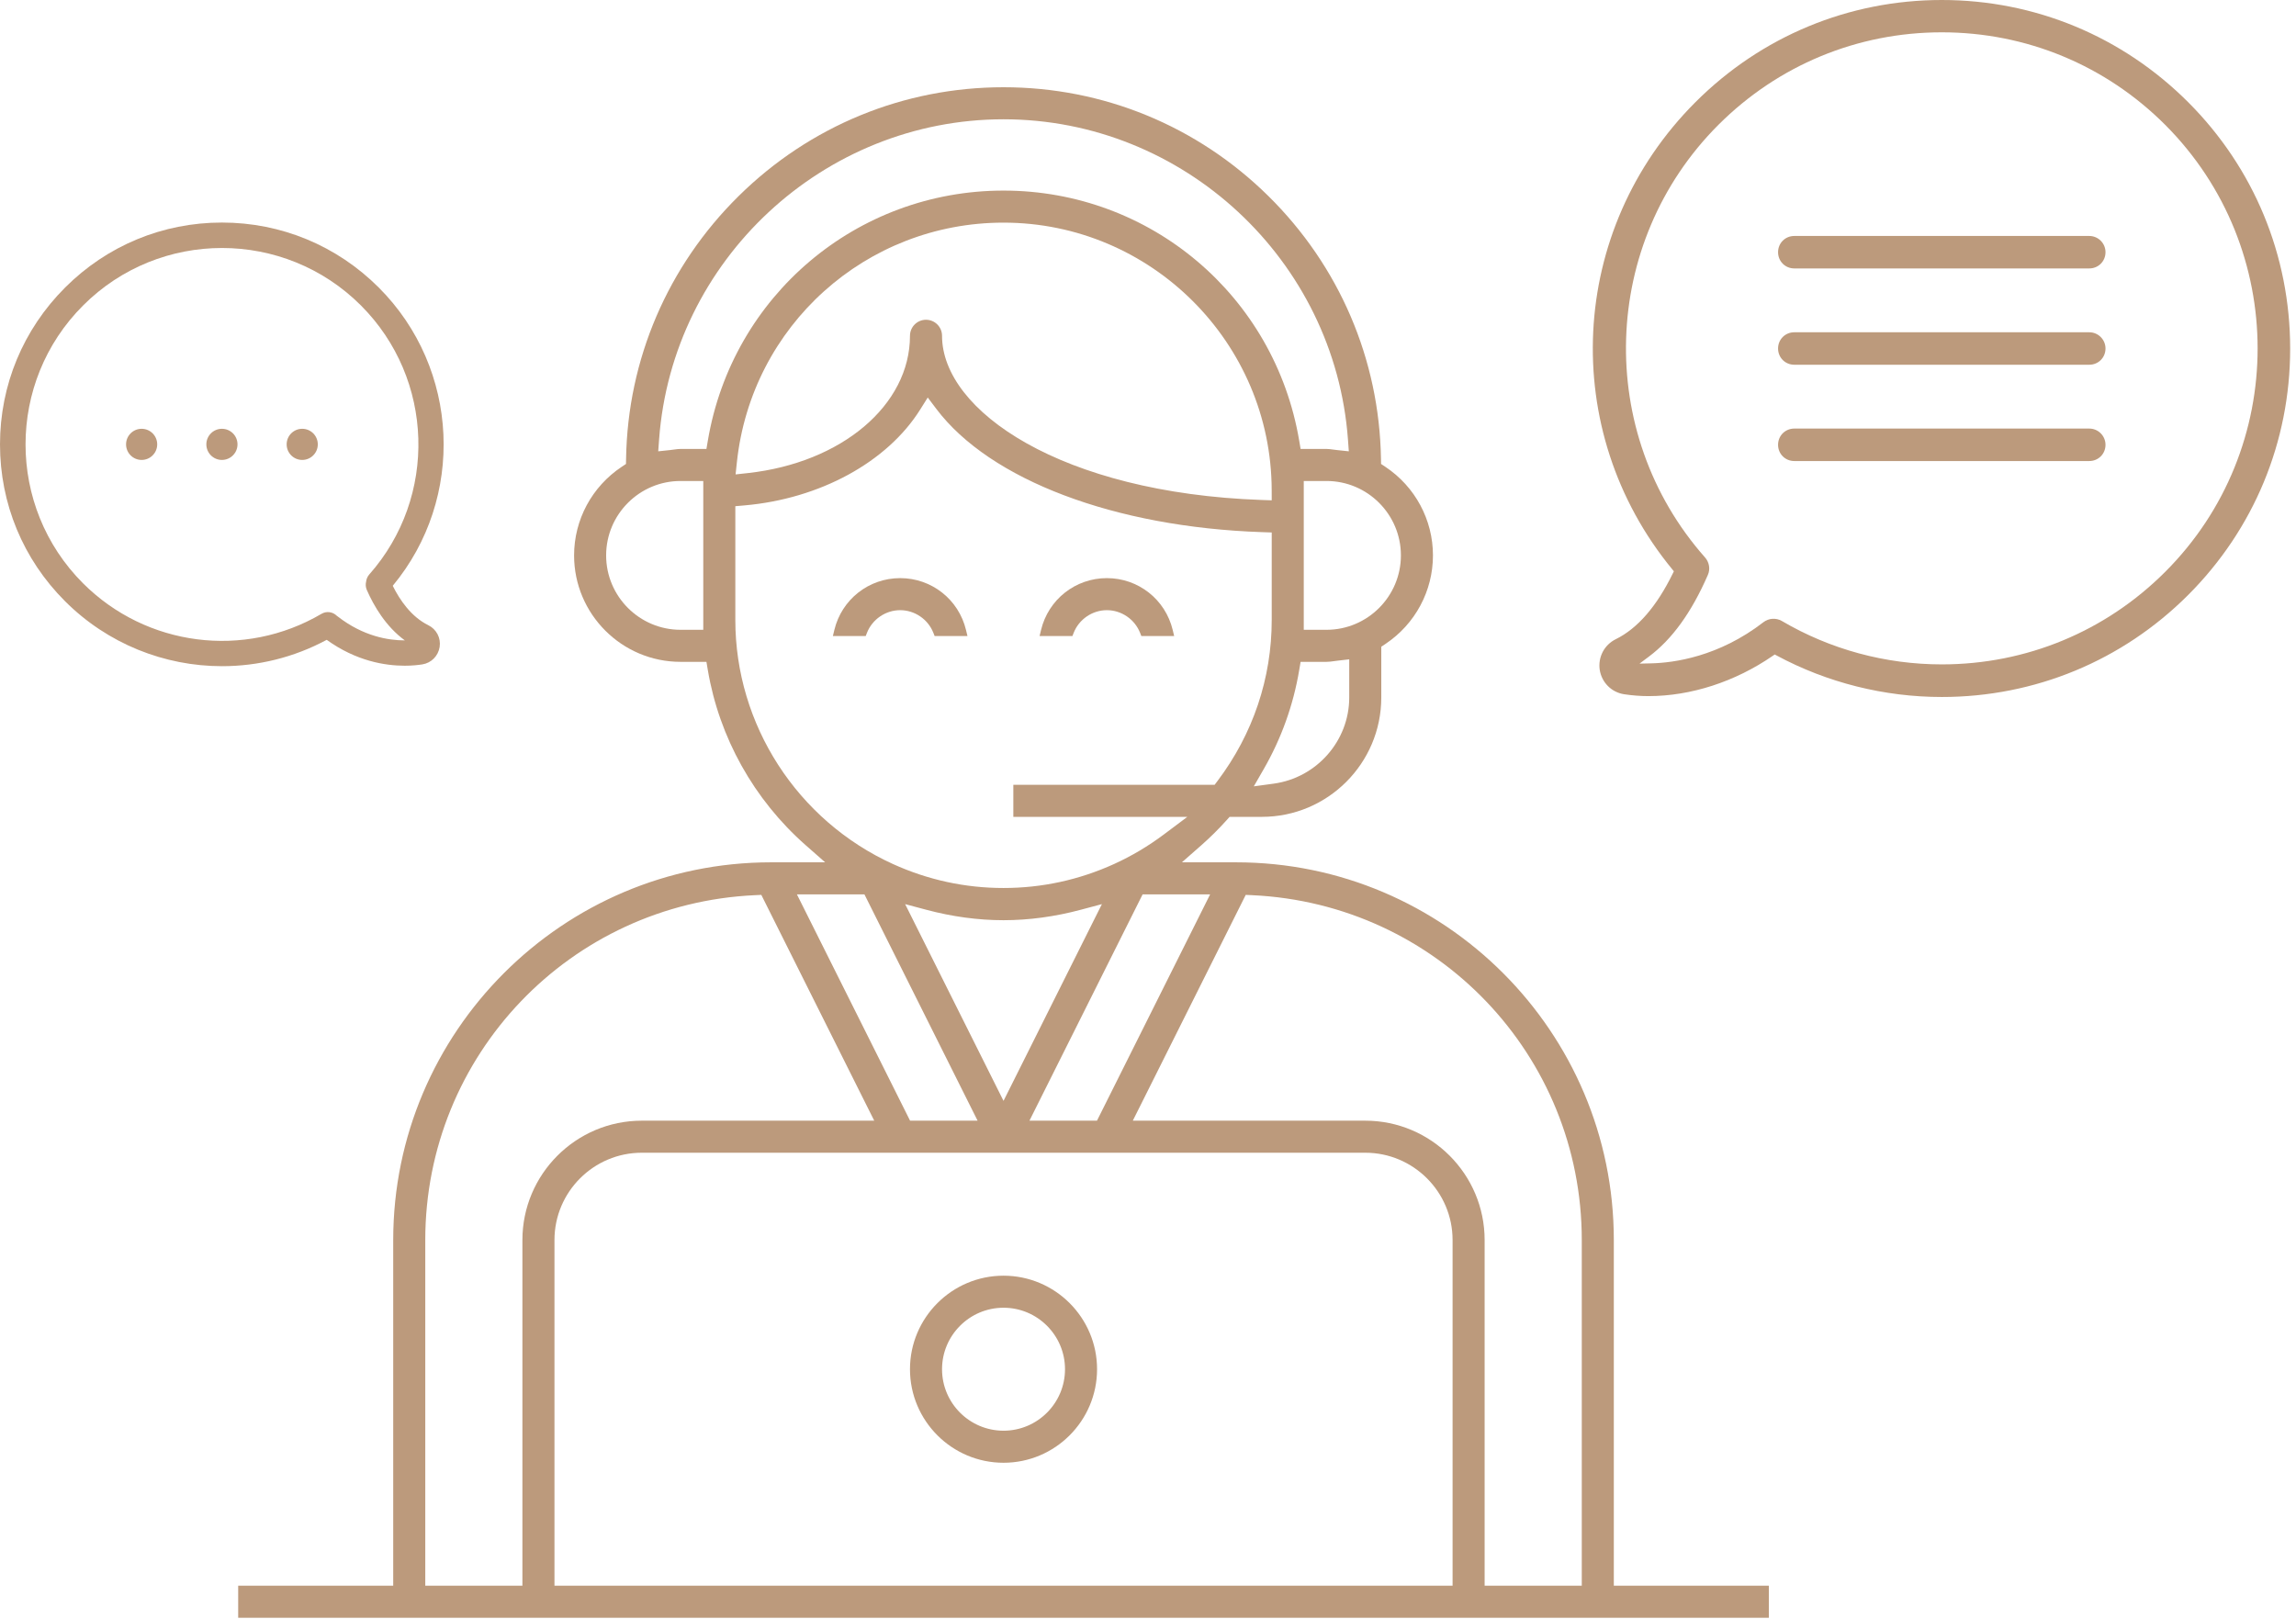 <?xml version="1.0" encoding="UTF-8" standalone="no"?>
<!DOCTYPE svg PUBLIC "-//W3C//DTD SVG 1.1//EN" "http://www.w3.org/Graphics/SVG/1.1/DTD/svg11.dtd">
<svg width="100%" height="100%" viewBox="0 0 234 165" version="1.1" xmlns="http://www.w3.org/2000/svg" xmlns:xlink="http://www.w3.org/1999/xlink" xml:space="preserve" xmlns:serif="http://www.serif.com/" style="fill-rule:evenodd;clip-rule:evenodd;stroke-linejoin:round;stroke-miterlimit:1.414;">
    <g transform="matrix(1,0,0,1,87.891,58.925)">
        <path d="M0,5.9L0.341,5.9L0.465,5.582C1.007,4.197 2.368,3.267 3.852,3.267C5.335,3.267 6.696,4.197 7.237,5.582L7.362,5.9L10.709,5.9L10.56,5.283C9.811,2.172 7.052,0 3.852,0C0.651,0 -2.107,2.172 -2.857,5.283L-3.006,5.9L0,5.9Z" style="fill:rgb(188,154,124);fill-rule:nonzero;"/>
    </g>
    <g transform="matrix(1,0,0,1,108.957,58.925)">
        <path d="M0,5.9L0.341,5.9L0.466,5.582C1.007,4.197 2.368,3.267 3.852,3.267C5.336,3.267 6.696,4.197 7.238,5.582L7.362,5.9L10.709,5.9L10.561,5.283C9.811,2.172 7.052,0 3.852,0C0.651,0 -2.107,2.172 -2.857,5.283L-3.005,5.9L0,5.9Z" style="fill:rgb(188,154,124);fill-rule:nonzero;"/>
    </g>
    <g transform="matrix(1,0,0,1,96.009,139.559)">
        <path d="M0,-0.001C0,-3.456 2.811,-6.268 6.267,-6.268C9.722,-6.268 12.533,-3.456 12.533,-0.001C12.533,3.455 9.722,6.266 6.267,6.266C2.811,6.266 0,3.455 0,-0.001M6.267,9.533C11.523,9.533 15.8,5.256 15.8,-0.001C15.8,-5.257 11.523,-9.534 6.267,-9.534C1.01,-9.534 -3.267,-5.257 -3.267,-0.001C-3.267,5.256 1.01,9.533 6.267,9.533" style="fill:rgb(188,154,124);fill-rule:nonzero;"/>
    </g>
    <g transform="matrix(1,0,0,1,98.909,61.006)">
        <path d="M0,51.772L0.724,53.219L-0.895,53.219L-5.54,53.219L-6.158,53.219L-6.434,52.667L-16.967,31.6L-17.691,30.152L-10.81,30.152L-10.533,30.705L0,51.772ZM23.7,31.6L13.167,52.667L12.89,53.219L12.272,53.219L7.627,53.219L6.009,53.219L6.732,51.772L17.266,30.705L17.542,30.152L24.423,30.152L23.7,31.6ZM-4.515,31.719C-1.866,32.427 0.786,32.786 3.366,32.786C5.947,32.786 8.599,32.427 11.248,31.719L13.394,31.146L12.4,33.132L4.261,49.412L3.366,51.2L2.472,49.412L-5.668,33.132L-6.661,31.146L-4.515,31.719ZM-42.4,99.619L-42.4,65.386C-42.4,60.479 -38.408,56.486 -33.5,56.486L40.233,56.486C45.141,56.486 49.133,60.479 49.133,65.386L49.133,100.619L48.133,100.619L-41.4,100.619L-42.4,100.619L-42.4,99.619ZM40.233,53.219L18.16,53.219L16.542,53.219L17.266,51.772L27.76,30.787L28.051,30.205L28.7,30.235C47.541,31.105 62.3,46.545 62.3,65.386L62.3,100.619L61.3,100.619L53.399,100.619L52.399,100.619L52.399,99.619L52.399,65.386C52.399,58.677 46.942,53.219 40.233,53.219M-23.967,-8.495L-23.967,-9.412L-23.054,-9.491C-15.357,-10.159 -8.489,-13.902 -5.128,-19.26L-4.357,-20.489L-3.483,-19.331C1.985,-12.085 14.713,-7.271 29.733,-6.767L30.7,-6.734L30.7,2.186C30.7,8.124 28.792,13.795 25.182,18.587L24.881,18.986L24.383,18.986L4.866,18.986L4.366,18.986L4.366,22.252L22.101,22.252L19.697,24.053C18.111,25.241 16.407,26.253 14.632,27.06C11.063,28.681 7.271,29.503 3.365,29.503C-0.542,29.503 -4.333,28.681 -7.905,27.06C-17.662,22.621 -23.967,12.857 -23.967,2.186L-23.967,-8.495ZM-23.809,-13.886C-22.329,-27.812 -10.646,-38.314 3.366,-38.314C18.398,-38.314 30.659,-26.083 30.697,-11.049L30.7,-10.011L29.662,-10.047C9.279,-10.765 -2.9,-19.119 -2.9,-26.781C-2.9,-27.682 -3.633,-28.414 -4.534,-28.414C-5.435,-28.414 -6.167,-27.682 -6.167,-26.781C-6.167,-19.719 -13.123,-13.833 -22.706,-12.786L-23.94,-12.651L-23.809,-13.886ZM33.966,3.186L33.966,2.186L33.966,-10.981L33.966,-11.981L36.283,-11.981C40.464,-11.981 43.866,-8.579 43.866,-4.397C43.866,-0.216 40.464,3.186 36.283,3.186L34.966,3.186L33.966,3.186ZM29.889,17.379C31.686,14.255 32.902,10.859 33.503,7.286L33.644,6.453L36.283,6.453C36.535,6.453 36.791,6.417 37.086,6.376C37.219,6.358 37.352,6.34 37.486,6.325L38.6,6.197L38.6,10.086C38.6,14.498 35.285,18.274 30.89,18.869L28.875,19.142L29.889,17.379ZM-30.227,-15.184C-30.362,-15.165 -30.498,-15.146 -30.635,-15.132L-31.825,-15.006L-31.738,-16.199C-30.398,-34.507 -14.979,-48.848 3.366,-48.848C21.711,-48.848 37.131,-34.507 38.471,-16.199L38.558,-15.006L37.368,-15.132C37.23,-15.146 37.094,-15.165 36.958,-15.184C36.719,-15.216 36.493,-15.248 36.283,-15.248L34.49,-15.248L33.644,-15.248L33.503,-16.081C31.01,-30.857 18.336,-41.581 3.366,-41.581C-11.604,-41.581 -24.278,-30.857 -26.771,-16.081L-26.912,-15.248L-27.757,-15.248L-29.55,-15.248C-29.76,-15.248 -29.976,-15.218 -30.227,-15.184M-21.968,30.235L-21.318,30.205L-21.027,30.787L-10.534,51.772L-9.81,53.219L-11.428,53.219L-33.5,53.219C-40.209,53.219 -45.667,58.677 -45.667,65.386L-45.667,100.619L-46.667,100.619L-54.567,100.619L-55.567,100.619L-55.567,99.619L-55.567,65.386C-55.567,46.545 -40.809,31.105 -21.968,30.235M-27.234,-11.981L-27.234,3.186L-28.234,3.186L-29.55,3.186C-33.732,3.186 -37.134,-0.216 -37.134,-4.397C-37.134,-8.579 -33.732,-11.981 -29.55,-11.981L-27.234,-11.981ZM80.866,100.619L66.566,100.619L65.566,100.619L65.566,99.619L65.566,65.386C65.566,44.157 48.295,26.886 27.066,26.886L24.199,26.886L21.546,26.886L23.538,25.135C24.421,24.358 25.287,23.5 26.109,22.585L26.407,22.252L29.7,22.252C36.408,22.252 41.866,16.794 41.866,10.086L41.866,5.446L41.866,4.912L42.309,4.615C45.33,2.59 47.133,-0.779 47.133,-4.397C47.133,-8.027 45.319,-11.402 42.28,-13.427L41.843,-13.718L41.835,-14.243C41.669,-24.379 37.592,-33.892 30.354,-41.03C23.105,-48.178 13.521,-52.114 3.366,-52.114C-6.788,-52.114 -16.373,-48.178 -23.621,-41.03C-30.859,-33.892 -34.937,-24.379 -35.102,-14.243L-35.111,-13.718L-35.547,-13.427C-38.586,-11.402 -40.4,-8.027 -40.4,-4.397C-40.4,1.585 -35.533,6.453 -29.55,6.453L-26.912,6.453L-26.771,7.286C-25.61,14.161 -22.07,20.5 -16.803,25.135L-14.813,26.886L-17.463,26.886L-20.334,26.886C-41.563,26.886 -58.834,44.157 -58.834,65.386L-58.834,100.619L-59.834,100.619L-74.134,100.619L-74.634,100.619L-74.634,103.886L81.366,103.886L81.366,103.386L81.366,101.119L81.366,100.619L80.866,100.619Z" style="fill:rgb(188,154,124);fill-rule:nonzero;"/>
    </g>
    <g transform="matrix(1,0,0,1,8.47,59.45)">
        <path d="M0,-28.316C7.801,-36.126 20.506,-36.126 28.316,-28.316C35.792,-20.84 36.155,-8.795 29.157,-0.889C28.976,-0.678 28.871,-0.42 28.842,-0.162C28.775,0.105 28.794,0.392 28.909,0.669C29.625,2.304 30.849,4.407 32.79,5.822L32.78,5.822C31.098,5.822 28.555,5.402 25.964,3.394C25.936,3.365 25.897,3.337 25.859,3.317C25.448,2.907 24.808,2.811 24.292,3.117C16.433,7.734 6.443,6.453 -0.01,0C-7.82,-7.81 -7.82,-20.505 0,-28.316M-8.47,-14.158C-8.47,-8.116 -6.119,-2.447 -1.845,1.826C2.514,6.185 8.307,8.451 14.158,8.451C17.8,8.451 21.471,7.572 24.827,5.765C27.838,7.935 30.782,8.403 32.78,8.403C33.526,8.403 34.138,8.336 34.568,8.269C35.486,8.126 36.193,7.409 36.337,6.492C36.48,5.574 36.012,4.684 35.18,4.273C33.45,3.423 32.283,1.721 31.557,0.258C38.966,-8.661 38.392,-21.882 30.132,-30.142C25.859,-34.415 20.19,-36.767 14.148,-36.767C8.106,-36.767 2.438,-34.415 -1.835,-30.142C-6.109,-25.869 -8.47,-20.2 -8.47,-14.158" style="fill:rgb(188,154,124);fill-rule:nonzero;"/>
    </g>
    <g transform="matrix(1,0,0,1,24.205,45.292)">
        <path d="M0,0C0,0.876 -0.71,1.587 -1.587,1.587C-2.463,1.587 -3.174,0.876 -3.174,0C-3.174,-0.876 -2.463,-1.587 -1.587,-1.587C-0.71,-1.587 0,-0.876 0,0" style="fill:rgb(188,154,124);fill-rule:nonzero;"/>
    </g>
    <g transform="matrix(1,0,0,1,16.022,45.292)">
        <path d="M0,0C0,0.876 -0.71,1.587 -1.587,1.587C-2.463,1.587 -3.174,0.876 -3.174,0C-3.174,-0.876 -2.463,-1.587 -1.587,-1.587C-0.71,-1.587 0,-0.876 0,0" style="fill:rgb(188,154,124);fill-rule:nonzero;"/>
    </g>
    <g transform="matrix(1,0,0,1,32.389,45.292)">
        <path d="M0,0C0,0.876 -0.71,1.587 -1.587,1.587C-2.463,1.587 -3.174,0.876 -3.174,0C-3.174,-0.876 -2.463,-1.587 -1.587,-1.587C-0.71,-1.587 0,-0.876 0,0" style="fill:rgb(188,154,124);fill-rule:nonzero;"/>
    </g>
    <g transform="matrix(1,0,0,1,168.033,4.104)">
        <path d="M0,62.833C2.383,61.057 4.354,58.329 6.029,54.491C6.285,53.907 6.173,53.213 5.745,52.723C-5.51,40.008 -4.916,20.635 7.1,8.62C13.181,2.539 21.267,-0.81 29.867,-0.81C38.468,-0.81 46.554,2.539 52.635,8.62C65.196,21.197 65.196,41.637 52.634,54.185C46.554,60.265 38.468,63.614 29.867,63.614C24.123,63.614 18.485,62.083 13.563,59.188C12.958,58.842 12.227,58.912 11.708,59.3C7.138,62.84 2.557,63.457 0.233,63.509L-0.94,63.535L0,62.833ZM-2.514,66.656C-1.674,66.783 -0.838,66.847 -0.03,66.847C4.298,66.847 8.803,65.387 12.653,62.734L12.842,62.605L13.044,62.713C18.185,65.477 24.002,66.937 29.867,66.937C39.354,66.937 48.271,63.245 54.975,56.54C61.68,49.835 65.372,40.918 65.372,31.432C65.372,21.936 61.68,13.013 54.975,6.309C48.261,-0.406 39.344,-4.104 29.867,-4.104C20.391,-4.104 11.474,-0.406 4.76,6.309C-8.232,19.299 -9.242,39.775 2.409,53.937L2.562,54.123L2.456,54.339C0.812,57.706 -1.148,59.963 -3.368,61.05C-4.528,61.624 -5.184,62.875 -4.996,64.162C-4.796,65.454 -3.799,66.458 -2.514,66.656" style="fill:rgb(188,154,124);fill-rule:nonzero;"/>
    </g>
    <g transform="matrix(1,0,0,1,212.931,27.36)">
        <path d="M0,-3.309L-30.062,-3.309C-30.99,-3.309 -31.717,-2.582 -31.717,-1.655C-31.717,-0.727 -30.99,0 -30.062,0L0,0C0.928,0 1.654,-0.727 1.654,-1.655C1.654,-2.567 0.912,-3.309 0,-3.309" style="fill:rgb(188,154,124);fill-rule:nonzero;"/>
    </g>
    <g transform="matrix(1,0,0,1,212.931,37.176)">
        <path d="M0,-3.309L-30.062,-3.309C-30.99,-3.309 -31.717,-2.582 -31.717,-1.655C-31.717,-0.727 -30.99,0 -30.062,0L0,0C0.928,0 1.654,-0.727 1.654,-1.655C1.654,-2.567 0.912,-3.309 0,-3.309" style="fill:rgb(188,154,124);fill-rule:nonzero;"/>
    </g>
    <g transform="matrix(1,0,0,1,212.931,46.991)">
        <path d="M0,-3.309L-30.062,-3.309C-30.99,-3.309 -31.717,-2.582 -31.717,-1.655C-31.717,-0.727 -30.99,0 -30.062,0L0,0C0.928,0 1.654,-0.727 1.654,-1.655C1.654,-2.567 0.912,-3.309 0,-3.309" style="fill:rgb(188,154,124);fill-rule:nonzero;"/>
    </g>
</svg>

